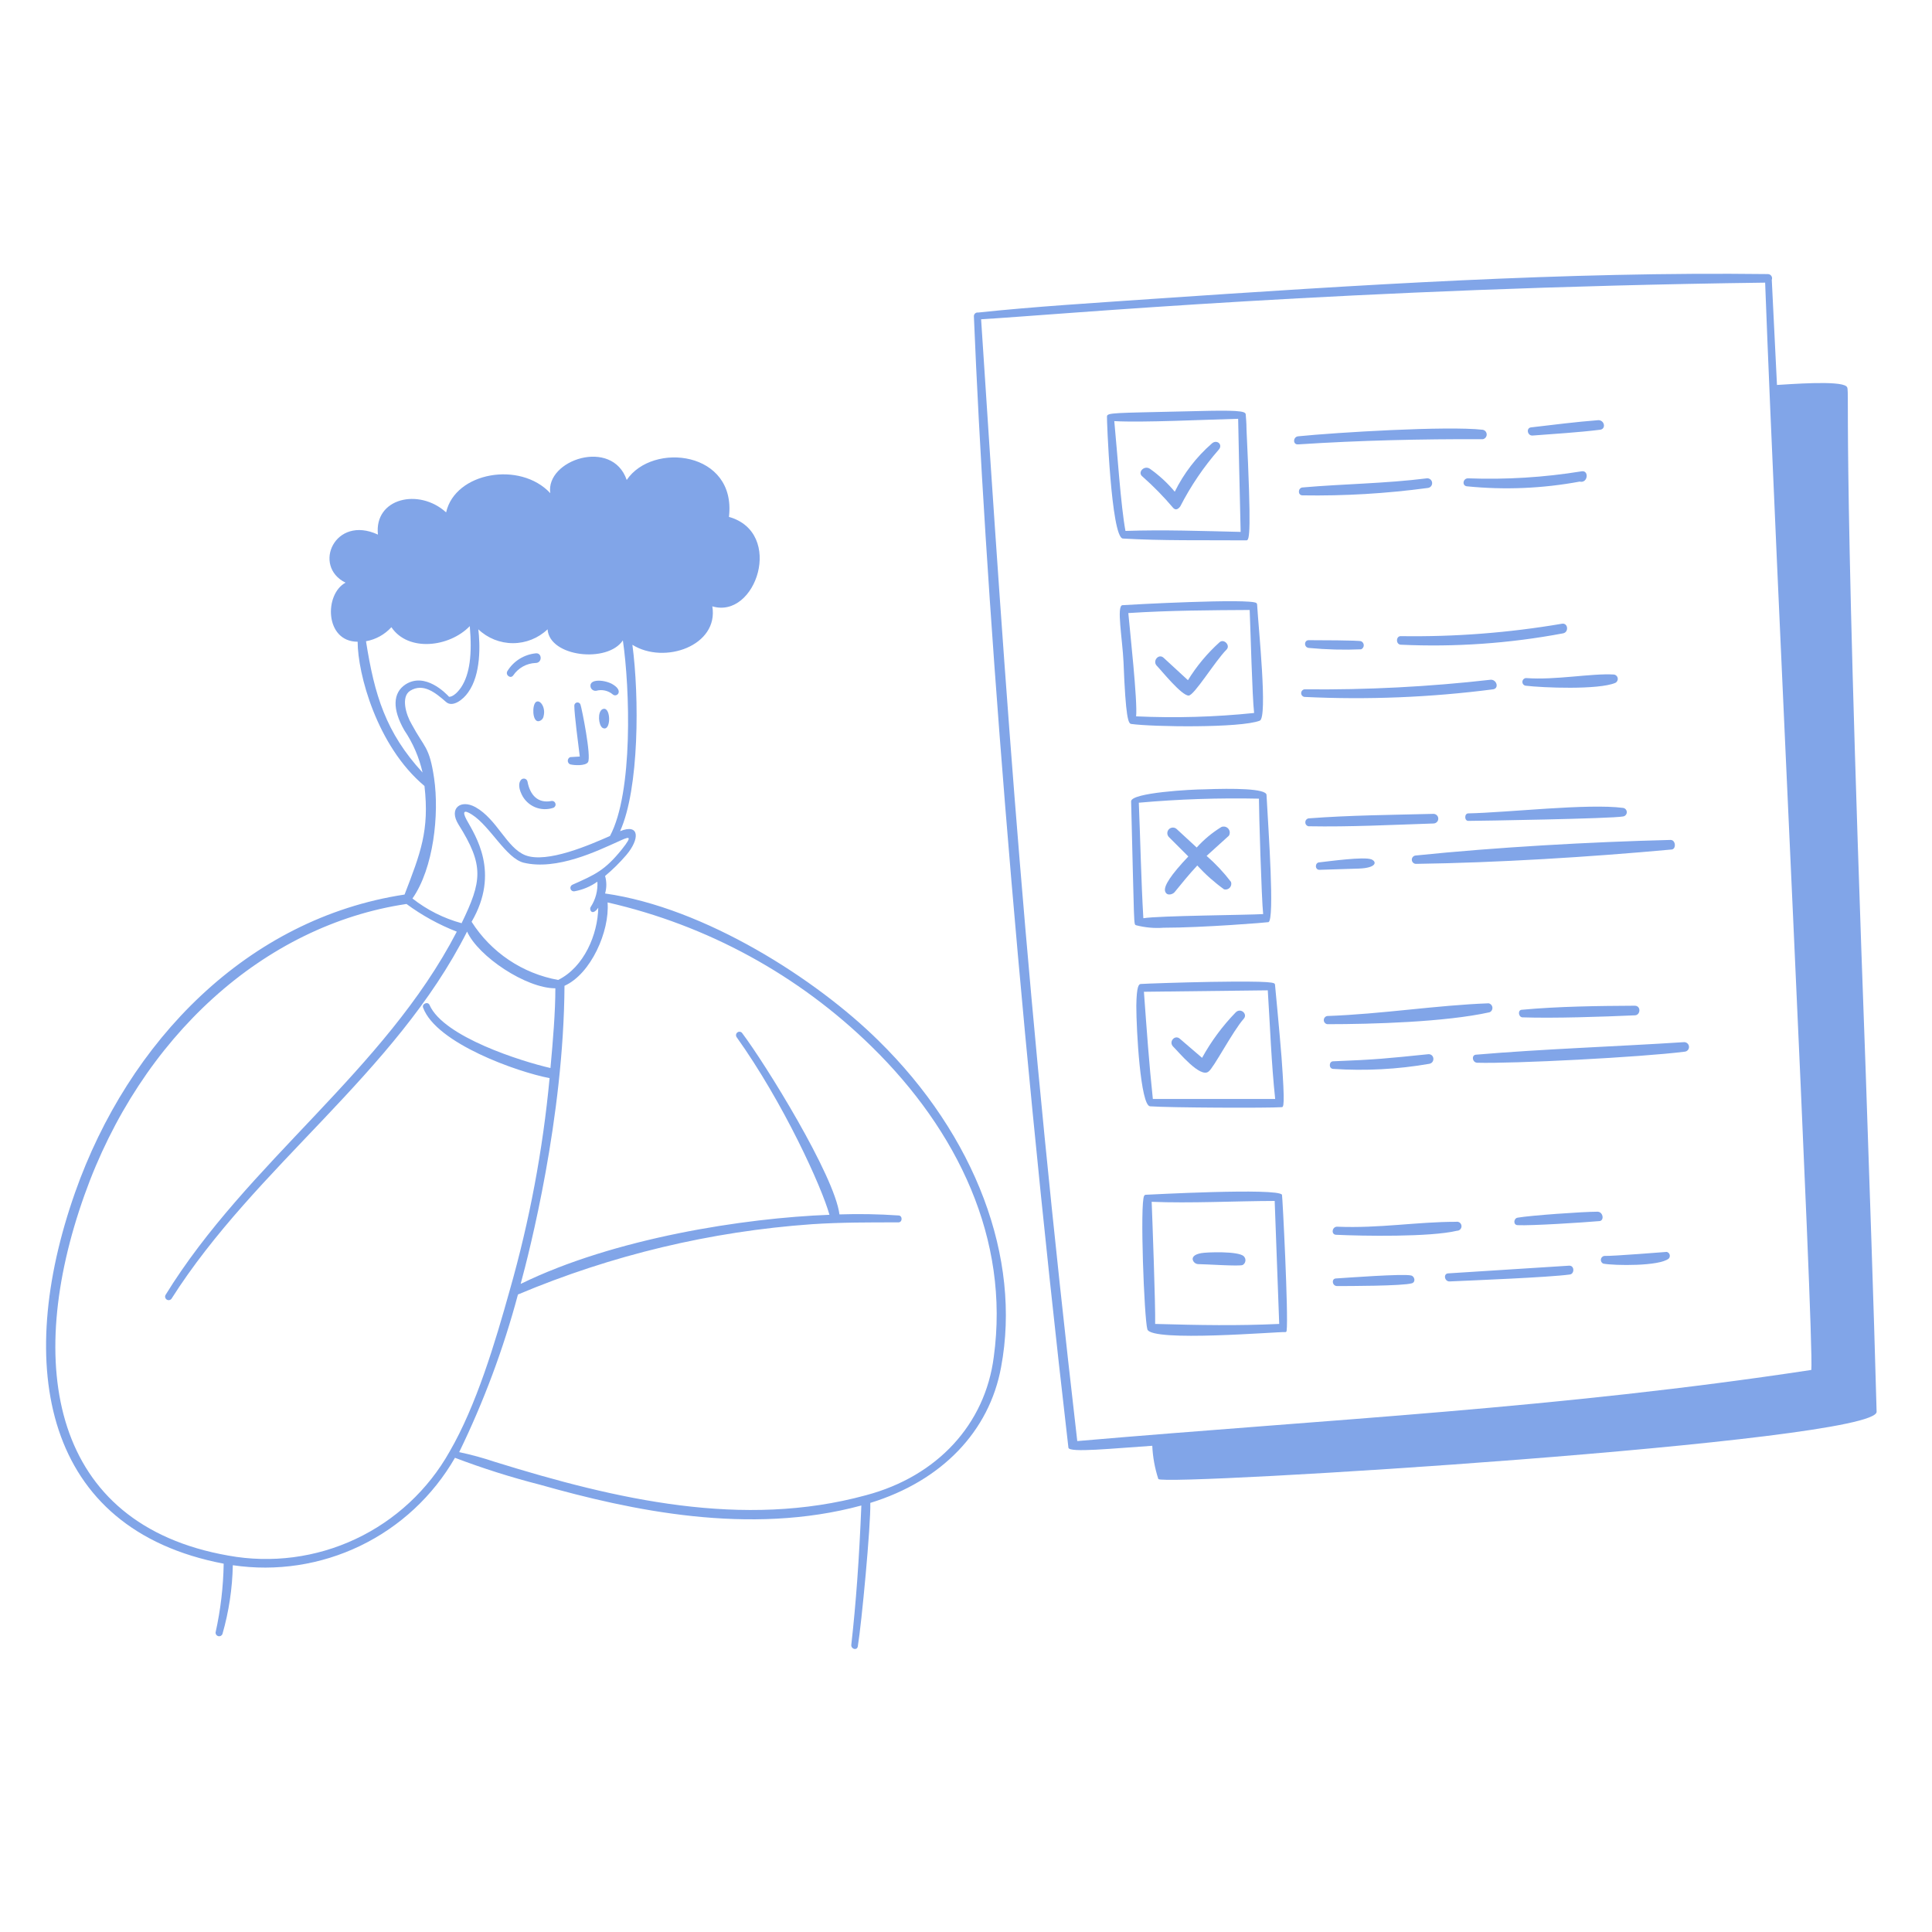 <svg width="154" height="154" viewBox="0 0 154 154" fill="none" xmlns="http://www.w3.org/2000/svg">
<path d="M117.037 64.835C116.715 64.835 116.715 65.433 117.037 65.433C117.803 65.433 128.481 65.256 129.378 65.08C129.46 65.068 129.534 65.027 129.588 64.964C129.642 64.901 129.672 64.822 129.672 64.739C129.672 64.656 129.642 64.576 129.588 64.514C129.534 64.451 129.46 64.41 129.378 64.398C126.565 64.03 120.134 64.773 117.037 64.835ZM121.314 80.488C120.961 80.488 121.023 81.078 121.36 81.093C123.859 81.178 127.753 81.047 130.306 80.932C130.773 80.932 130.827 80.166 130.306 80.166C127.446 80.181 124.181 80.219 121.314 80.488ZM121.644 54.049C121.569 54.053 121.499 54.083 121.445 54.134C121.391 54.185 121.358 54.255 121.351 54.329C121.345 54.403 121.365 54.477 121.409 54.537C121.453 54.597 121.517 54.639 121.59 54.655C122.962 54.824 127.416 55 128.757 54.433C128.826 54.399 128.882 54.343 128.916 54.275C128.95 54.206 128.961 54.128 128.947 54.053C128.934 53.978 128.896 53.909 128.839 53.857C128.783 53.805 128.711 53.773 128.635 53.766C126.856 53.658 124.005 54.226 121.644 54.049ZM112.89 68.859C119.359 68.767 126.688 68.315 133.219 67.717C133.625 67.717 133.586 66.951 133.165 66.951C126.741 67.111 119.237 67.533 112.851 68.192C112.763 68.197 112.68 68.237 112.621 68.303C112.562 68.37 112.532 68.456 112.537 68.545C112.542 68.633 112.582 68.716 112.648 68.775C112.714 68.834 112.801 68.864 112.89 68.859ZM122.165 34.717C123.966 34.579 125.768 34.472 127.531 34.257C128.037 34.203 127.906 33.491 127.408 33.491C125.614 33.629 123.821 33.858 122.042 34.066C121.628 34.111 121.743 34.748 122.165 34.717ZM111.648 50.707C111.265 50.707 111.249 51.359 111.648 51.389C115.981 51.591 120.324 51.288 124.587 50.485C125.07 50.401 124.993 49.634 124.503 49.718C120.257 50.442 115.954 50.773 111.648 50.707ZM125.913 38.389C126.58 38.55 126.68 37.461 126.067 37.569C123.075 38.054 120.042 38.241 117.014 38.128C116.607 38.128 116.515 38.718 116.929 38.764C119.927 39.065 122.952 38.939 125.913 38.389ZM109.31 68.499C108.712 68.269 105.952 68.652 105.178 68.737C104.803 68.737 104.787 69.342 105.178 69.334L108.313 69.235C109.762 69.181 109.754 68.675 109.31 68.499ZM112.476 101.668C111.832 101.514 107.256 101.859 106.504 101.905C106.106 101.905 106.182 102.518 106.581 102.511C107.393 102.511 111.847 102.511 112.552 102.288C112.867 102.181 112.759 101.729 112.476 101.668ZM106.497 98.425C108.651 98.525 113.986 98.617 116.14 98.103C116.19 98.103 116.24 98.092 116.286 98.071C116.332 98.05 116.373 98.02 116.406 97.983C116.439 97.945 116.465 97.901 116.48 97.853C116.495 97.805 116.501 97.754 116.495 97.704C116.49 97.654 116.474 97.606 116.449 97.562C116.424 97.519 116.39 97.481 116.349 97.451C116.308 97.422 116.262 97.401 116.213 97.391C116.163 97.38 116.112 97.38 116.063 97.39C112.913 97.39 109.992 97.919 106.589 97.781C106.182 97.766 106.075 98.402 106.497 98.425ZM113.932 84.796C114.392 84.711 114.354 84.029 113.871 84.029C110.467 84.374 109.754 84.459 106.267 84.596C105.929 84.596 105.891 85.179 106.267 85.202C108.829 85.372 111.402 85.236 113.932 84.796ZM118.654 79.974C114.484 80.127 110.153 80.833 105.799 80.986C105.721 80.998 105.65 81.037 105.599 81.097C105.548 81.157 105.52 81.233 105.52 81.312C105.52 81.391 105.548 81.467 105.599 81.526C105.65 81.586 105.721 81.626 105.799 81.638C109.41 81.638 115.22 81.469 118.738 80.687C118.812 80.654 118.873 80.599 118.913 80.53C118.952 80.46 118.969 80.379 118.959 80.299C118.95 80.22 118.915 80.145 118.86 80.087C118.805 80.028 118.733 79.989 118.654 79.974ZM132.858 99.789C132.797 99.789 128.589 100.134 127.868 100.111C127.8 100.124 127.737 100.158 127.69 100.208C127.642 100.259 127.613 100.323 127.605 100.392C127.597 100.461 127.612 100.531 127.647 100.591C127.682 100.651 127.735 100.698 127.799 100.725C128.658 100.886 132.276 100.947 133.019 100.318C133.057 100.277 133.083 100.227 133.095 100.172C133.107 100.118 133.105 100.062 133.089 100.008C133.073 99.955 133.043 99.907 133.002 99.868C132.962 99.83 132.912 99.803 132.858 99.789ZM134.215 83.071C128.903 83.416 122.97 83.615 117.681 84.067C117.267 84.067 117.343 84.688 117.742 84.711C120.601 84.796 130.773 84.275 134.284 83.83C134.334 83.826 134.383 83.812 134.428 83.789C134.472 83.766 134.512 83.734 134.544 83.696C134.576 83.657 134.6 83.613 134.615 83.564C134.629 83.516 134.634 83.466 134.629 83.416C134.619 83.316 134.57 83.223 134.493 83.159C134.415 83.094 134.316 83.062 134.215 83.071ZM114.262 65.64C114.363 65.64 114.461 65.599 114.533 65.527C114.605 65.456 114.645 65.358 114.645 65.256C114.645 65.155 114.605 65.057 114.533 64.985C114.461 64.913 114.363 64.873 114.262 64.873C110.958 64.957 107.623 64.98 104.297 65.233C104.225 65.249 104.161 65.289 104.115 65.346C104.069 65.403 104.045 65.474 104.045 65.548C104.045 65.621 104.069 65.692 104.115 65.749C104.161 65.806 104.225 65.846 104.297 65.862C107.639 65.923 110.958 65.747 114.262 65.64ZM127.331 96.585C126.166 96.585 121.966 96.884 120.969 97.061C120.647 97.114 120.601 97.643 120.969 97.658C122.05 97.712 126.228 97.444 127.439 97.337C127.906 97.352 127.807 96.585 127.331 96.585ZM125.093 100.886L115.458 101.499C115.021 101.499 115.128 102.166 115.557 102.143C117.428 102.058 123.445 101.821 125.131 101.591C125.507 101.545 125.515 100.886 125.093 100.886ZM118.194 34.257C115.366 33.935 106.489 34.472 103.476 34.778C103.062 34.817 103.032 35.461 103.476 35.422C108.428 35.1 113.25 34.993 118.202 35.008C118.288 34.99 118.366 34.942 118.421 34.873C118.476 34.804 118.506 34.718 118.505 34.63C118.504 34.541 118.473 34.456 118.416 34.388C118.359 34.32 118.281 34.274 118.194 34.257ZM119.014 54.946C119.497 54.877 119.321 54.18 118.838 54.18C113.904 54.742 108.94 54.998 103.975 54.946C103.903 54.958 103.837 54.995 103.79 55.05C103.742 55.106 103.716 55.176 103.716 55.249C103.716 55.322 103.742 55.393 103.79 55.448C103.837 55.504 103.903 55.54 103.975 55.552C108.996 55.794 114.029 55.591 119.014 54.946ZM113.81 38.895C113.86 38.89 113.909 38.875 113.954 38.851C113.998 38.828 114.038 38.795 114.07 38.756C114.102 38.717 114.126 38.672 114.14 38.623C114.155 38.574 114.16 38.523 114.154 38.473C114.15 38.423 114.135 38.374 114.111 38.329C114.087 38.284 114.055 38.245 114.016 38.213C113.976 38.181 113.931 38.157 113.883 38.142C113.834 38.128 113.783 38.123 113.733 38.128C110.352 38.55 107.148 38.565 103.814 38.856C103.461 38.895 103.423 39.47 103.814 39.485C107.156 39.539 110.497 39.342 113.81 38.895ZM104.312 51.029C103.929 51.029 103.921 51.635 104.358 51.65C105.734 51.78 107.117 51.816 108.497 51.757C108.559 51.73 108.612 51.684 108.649 51.627C108.686 51.57 108.706 51.504 108.706 51.435C108.706 51.367 108.686 51.301 108.649 51.244C108.612 51.187 108.559 51.141 108.497 51.114C108.359 51.037 105.017 51.029 104.312 51.029ZM94.745 55.444C95.19 55.444 96.838 52.716 97.766 51.78C98.103 51.443 97.551 50.876 97.206 51.198C96.228 52.08 95.382 53.096 94.692 54.218L92.752 52.432C92.354 52.064 91.84 52.693 92.208 53.068C92.576 53.444 94.178 55.444 94.745 55.444ZM89.502 42.927C92.645 43.111 95.911 43.049 99.36 43.072C99.605 43.072 99.751 42.39 99.36 34.249C99.36 33.659 99.306 33.222 99.299 33.061C99.301 33.038 99.298 33.014 99.29 32.991C99.282 32.969 99.269 32.948 99.253 32.931C99.03 32.693 97.582 32.709 94.324 32.793C88.843 32.923 88.237 32.885 88.237 33.199C88.214 33.261 88.559 42.835 89.502 42.927ZM89.717 42.359C89.334 40.313 89.058 35.989 88.82 33.567C91.051 33.697 96.133 33.445 98.693 33.383C98.693 33.383 98.831 40.198 98.892 42.398C95.888 42.329 92.752 42.214 89.686 42.321L89.717 42.359Z" fill="#81A5E8"/>
<path d="M100.417 57.445C101.061 57.192 100.31 50.048 100.203 48.17C100.197 48.131 100.178 48.096 100.149 48.07C99.689 47.672 89.962 48.201 89.471 48.239C88.98 48.277 89.471 50.945 89.555 52.762C89.731 57.284 89.939 57.675 90.168 57.706C91.84 57.944 98.884 58.043 100.417 57.445ZM89.939 48.867C93.258 48.653 96.623 48.638 99.612 48.622C99.689 50.416 99.812 55.468 99.965 56.832C96.841 57.155 93.697 57.245 90.559 57.1C90.69 55.958 90.053 50.163 89.939 48.867ZM96.178 68.223L97.957 66.613C98.008 66.525 98.031 66.424 98.022 66.322C98.012 66.221 97.971 66.125 97.904 66.049C97.837 65.972 97.747 65.919 97.648 65.896C97.549 65.874 97.445 65.883 97.351 65.923C96.623 66.372 95.962 66.921 95.389 67.556L93.794 66.084C93.708 66.004 93.593 65.961 93.475 65.966C93.357 65.97 93.246 66.021 93.166 66.107C93.085 66.194 93.043 66.308 93.047 66.426C93.051 66.544 93.102 66.656 93.189 66.736L94.722 68.269C93.342 69.725 92.736 70.638 92.874 71.052C93.012 71.465 93.511 71.281 93.641 71.097C94.177 70.438 94.783 69.687 95.435 68.99C96.081 69.695 96.797 70.332 97.573 70.891C97.653 70.911 97.738 70.91 97.817 70.887C97.897 70.864 97.968 70.82 98.025 70.759C98.081 70.699 98.12 70.624 98.138 70.544C98.156 70.463 98.151 70.379 98.125 70.3C97.548 69.544 96.896 68.848 96.178 68.223ZM96.585 35.361C95.36 36.432 94.36 37.734 93.641 39.194C93.064 38.502 92.399 37.889 91.663 37.369C91.211 37.055 90.628 37.653 91.073 37.99C91.947 38.763 92.765 39.598 93.518 40.489C93.718 40.696 93.909 40.589 94.078 40.367C94.913 38.74 95.942 37.221 97.144 35.844C97.512 35.438 96.983 34.985 96.585 35.361ZM96.339 85.409C96.738 85.133 98.256 82.205 99.137 81.208C99.482 80.825 98.884 80.296 98.493 80.702C97.444 81.784 96.544 83 95.818 84.32L94.032 82.787C93.641 82.458 93.12 83.048 93.526 83.439C93.932 83.83 95.68 85.976 96.339 85.409ZM102.188 95.236C101.897 94.661 91.41 95.236 91.311 95.236C91.288 95.239 91.266 95.247 91.247 95.261C91.228 95.274 91.213 95.292 91.203 95.313C90.851 95.88 91.203 105.102 91.456 105.96C91.755 107.003 101.92 106.136 102.426 106.182C102.441 106.186 102.457 106.186 102.472 106.182C102.487 106.179 102.501 106.172 102.514 106.163C102.526 106.153 102.537 106.141 102.544 106.128C102.551 106.114 102.555 106.098 102.556 106.083C102.717 104.91 102.226 95.313 102.188 95.236ZM91.801 95.796C94.867 95.926 98.493 95.734 101.605 95.727C101.651 97.007 101.927 104.519 101.966 105.531C98.562 105.684 95.703 105.631 92.077 105.531C92.115 104.251 91.847 96.961 91.801 95.819V95.796Z" fill="#81A5E8"/>
<path d="M95.505 100.763C96.049 100.763 98.832 100.955 99.054 100.832C99.113 100.799 99.163 100.752 99.201 100.696C99.238 100.641 99.262 100.577 99.271 100.51C99.28 100.443 99.274 100.375 99.252 100.311C99.23 100.248 99.194 100.19 99.146 100.142C98.74 99.713 96.172 99.805 95.743 99.889C95.16 99.996 95.053 100.219 95.068 100.387C95.088 100.49 95.143 100.582 95.222 100.65C95.301 100.719 95.401 100.758 95.505 100.763ZM96.54 78.265C94.026 78.311 91.381 78.403 90.944 78.433C90.775 78.433 90.599 78.579 90.576 80.174C90.576 82.082 90.906 88.13 91.672 88.184C93.205 88.299 101.131 88.33 102.151 88.253C102.312 88.253 102.442 88.253 102.151 84.267C101.99 82.213 101.63 78.479 101.63 78.479C101.599 78.326 101.584 78.188 96.54 78.265ZM101.055 78.939C101.239 81.799 101.338 84.727 101.645 87.601H91.894C91.596 84.834 91.396 81.983 91.182 79.054L101.055 78.939ZM92.753 73.949C95.865 73.949 101.07 73.528 101.116 73.504C101.607 73.251 101.116 66.33 100.955 63.371C100.955 62.842 98.249 62.834 96.003 62.918C95.022 62.918 90.147 63.179 90.162 63.877C90.423 74.141 90.361 73.642 90.553 73.75C91.27 73.937 92.014 74.004 92.753 73.949ZM91.136 73.183C90.959 70.162 90.898 66.958 90.775 63.984C93.959 63.701 97.155 63.594 100.35 63.662C100.35 64.712 100.557 71.695 100.687 72.861C99.552 72.937 92.324 72.991 91.159 73.19L91.136 73.183Z" fill="#81A5E8"/>
<path d="M148.711 85.294C146.703 30.662 147.546 31.122 147.178 30.8C146.657 30.309 142.632 30.631 141.643 30.685L141.229 22.307C141.249 22.256 141.256 22.201 141.251 22.148C141.245 22.094 141.226 22.042 141.196 21.997C141.166 21.952 141.125 21.914 141.078 21.888C141.03 21.862 140.977 21.848 140.923 21.847C124.825 21.647 108.26 22.713 91.649 23.84C87.172 24.154 82.519 24.43 77.966 24.913C77.923 24.906 77.88 24.909 77.838 24.921C77.797 24.933 77.759 24.954 77.727 24.983C77.694 25.011 77.669 25.047 77.652 25.086C77.635 25.126 77.627 25.169 77.629 25.212C78.472 45.679 80.925 78.763 85.164 115.396C85.21 115.818 88.705 115.45 91.848 115.243C91.889 116.145 92.052 117.037 92.331 117.895C92.791 118.478 149.654 114.952 149.585 112.53C149.339 103.431 149.01 94.217 148.711 85.294ZM144.403 109.195C124.243 112.261 106.114 113.12 85.869 114.868C81.86 80.135 80.212 56.311 78.204 25.45C84.428 25.081 107.448 22.966 140.7 22.529C141.528 44.812 144.61 106.742 144.38 109.195H144.403ZM48.178 56.495C47.657 56.495 47.664 57.507 47.91 57.89C47.938 57.946 47.982 57.993 48.036 58.024C48.091 58.055 48.153 58.07 48.216 58.066C48.684 58.013 48.661 56.548 48.178 56.495ZM45.441 60.925C45.771 61.01 46.66 61.063 46.867 60.757C47.158 60.328 46.369 56.433 46.269 56.157C46.249 56.101 46.209 56.054 46.157 56.024C46.105 55.995 46.044 55.984 45.985 55.995C45.926 56.006 45.873 56.038 45.835 56.085C45.797 56.131 45.777 56.19 45.779 56.249C45.779 56.947 46.093 59.316 46.215 60.304L45.449 60.35C45.393 60.374 45.345 60.414 45.311 60.465C45.277 60.515 45.259 60.575 45.258 60.636C45.257 60.696 45.274 60.756 45.306 60.808C45.339 60.859 45.386 60.9 45.441 60.925ZM47.526 55.061C47.753 54.999 47.992 54.993 48.221 55.044C48.451 55.095 48.665 55.201 48.845 55.353C49.144 55.621 49.719 55.107 48.898 54.586C48.308 54.187 46.928 54.05 47.074 54.755C47.098 54.853 47.157 54.939 47.241 54.995C47.325 55.052 47.426 55.076 47.526 55.061Z" fill="#81A5E8"/>
<path d="M70.001 82.925C65.072 78.066 56.203 72.355 48.231 71.22C48.363 70.764 48.363 70.281 48.231 69.825C48.838 69.318 49.402 68.761 49.917 68.162C51.014 66.874 50.991 65.617 49.427 66.253C50.96 62.865 50.96 55.521 50.408 51.397C52.976 52.999 57.307 51.459 56.778 48.331C60.266 49.381 62.535 42.452 58.104 41.202C58.725 35.959 52.01 35.2 49.956 38.259C48.798 34.878 43.478 36.657 43.862 39.309C41.462 36.733 36.281 37.63 35.56 40.842C33.391 38.872 29.811 39.707 30.125 42.613C26.691 41.018 24.874 45.127 27.542 46.445C25.832 47.365 25.886 51.152 28.508 51.152C28.508 53.682 30.041 59.477 33.835 62.65C34.241 66.199 33.513 68.016 32.248 71.305C19.738 73.206 10.241 82.964 5.979 95.068C1.119 108.865 3.426 121.897 17.83 124.641C17.8 126.482 17.584 128.316 17.186 130.114C17.178 130.182 17.196 130.25 17.235 130.306C17.274 130.362 17.332 130.402 17.398 130.419C17.464 130.436 17.534 130.428 17.595 130.398C17.656 130.367 17.704 130.315 17.73 130.252C18.243 128.466 18.521 126.621 18.558 124.764C22.028 125.279 25.573 124.738 28.731 123.211C31.889 121.684 34.515 119.241 36.265 116.201C38.484 117.044 40.749 117.761 43.049 118.348C50.285 120.394 59.722 122.426 68.659 120.003C68.483 124.288 68.238 127.723 67.855 131.134C67.855 131.471 68.322 131.571 68.376 131.233C68.675 129.44 69.418 121.567 69.372 119.796C75.06 118.049 78.862 114.101 79.797 108.973C81.43 100.28 77.751 90.522 70.001 82.925ZM37.446 49.91C37.645 52.148 37.446 53.743 36.763 54.778C36.51 55.153 36.127 55.544 35.797 55.544C35.545 55.268 33.889 53.551 32.325 54.555C31.306 55.222 31.26 56.518 32.225 58.204C32.916 59.228 33.41 60.372 33.682 61.577C30.746 58.388 29.849 55.399 29.174 51.114C29.954 50.973 30.665 50.58 31.198 49.994C32.54 51.987 35.821 51.589 37.446 49.91ZM32.693 55.061C33.728 54.425 34.686 55.192 35.56 55.958C36.074 56.41 36.917 55.774 37.315 55.192C38.358 53.751 38.266 51.359 38.128 50.163C38.872 50.872 39.86 51.267 40.887 51.267C41.915 51.267 42.903 50.872 43.647 50.163C43.8 52.371 48.43 52.877 49.649 51.045C50.209 54.877 50.477 63.164 48.622 66.636C47.089 67.311 43.601 68.852 41.869 68.169C40.382 67.579 39.63 65.31 37.898 64.337C36.733 63.693 35.736 64.421 36.549 65.724C38.603 68.99 38.419 70.231 36.794 73.589C35.37 73.201 34.038 72.531 32.877 71.619C34.563 69.204 35.023 64.896 34.602 62.029C34.226 59.477 33.835 59.63 32.823 57.744C32.356 56.97 31.942 55.537 32.693 55.061ZM45.625 70.523C45.564 70.551 45.515 70.601 45.488 70.662C45.461 70.724 45.458 70.794 45.478 70.858C45.499 70.922 45.542 70.976 45.601 71.011C45.659 71.045 45.727 71.057 45.793 71.044C46.451 70.926 47.074 70.665 47.618 70.277C47.662 70.992 47.474 71.702 47.081 72.301C46.943 72.493 47.188 73.068 47.687 72.355C47.648 74.47 46.568 77.084 44.49 78.112C43.082 77.857 41.742 77.314 40.555 76.515C39.368 75.717 38.358 74.681 37.591 73.474C39.891 69.534 37.867 66.575 37.193 65.348C36.817 64.643 37.009 64.536 37.622 64.934C39.071 65.854 40.343 68.422 41.746 68.767C44.391 69.403 47.648 67.809 49.243 67.096C50.071 66.721 50.554 66.468 49.557 67.717C48.223 69.365 47.464 69.71 45.625 70.523ZM13.184 103.239C13.157 103.301 13.152 103.372 13.172 103.437C13.192 103.502 13.235 103.558 13.292 103.594C13.35 103.631 13.419 103.645 13.486 103.635C13.554 103.624 13.615 103.59 13.66 103.538C20.382 92.944 31.505 85.593 37.231 74.256C38.12 76.234 41.922 78.778 44.268 78.778C44.268 80.687 44.076 82.956 43.877 85.133C41.577 84.604 35.361 82.657 34.241 80.112C34.111 79.798 33.605 80.013 33.728 80.327C34.778 83.171 41.263 85.455 43.808 85.938C43.27 91.666 42.206 97.331 40.627 102.863C39.469 107.003 37.982 112.008 35.836 115.711C34.125 118.755 31.506 121.189 28.346 122.674C25.186 124.16 21.641 124.622 18.205 123.997C4.055 121.514 1.924 108.75 6.73 95.267C11.222 82.634 21.057 73.742 32.402 72.056C33.635 72.965 34.983 73.707 36.411 74.263C30.662 85.355 19.7 92.638 13.184 103.239ZM41.286 103.185C48.735 100.046 56.649 98.153 64.712 97.582C67.011 97.429 69.311 97.436 71.611 97.436C71.948 97.436 71.956 96.884 71.611 96.884C70.047 96.776 68.478 96.748 66.912 96.8C66.536 93.734 61.009 84.788 59.131 82.312C59.083 82.267 59.02 82.24 58.954 82.237C58.888 82.234 58.823 82.255 58.771 82.296C58.719 82.337 58.684 82.395 58.671 82.46C58.658 82.525 58.669 82.592 58.702 82.65C62.466 87.923 65.509 94.638 66.115 96.831C59.377 97.084 48.982 98.678 41.501 102.342C42.206 99.759 44.935 89.104 44.996 78.579C47.104 77.636 48.607 74.225 48.43 71.933C56.378 73.743 63.668 77.724 69.487 83.431C76.317 90.123 80.503 98.762 79.215 108.153C78.533 113.518 74.723 117.673 69.035 119.183C59.231 121.866 49.143 119.536 39.462 116.531C38.524 116.216 37.57 115.954 36.602 115.749C38.562 111.72 40.13 107.513 41.286 103.185Z" fill="#81A5E8"/>
<path d="M40.91 53.835C41.109 53.542 41.373 53.3 41.682 53.128C41.991 52.956 42.336 52.86 42.689 52.846C43.248 52.846 43.218 52.003 42.689 52.079C42.234 52.127 41.795 52.279 41.407 52.522C41.019 52.765 40.692 53.093 40.451 53.482C40.251 53.797 40.696 54.141 40.91 53.835ZM42.719 55.958C42.405 56.211 42.428 57.491 42.904 57.491C43.012 57.48 43.114 57.432 43.192 57.355C43.27 57.279 43.319 57.178 43.333 57.07C43.509 56.403 43.057 55.721 42.719 55.958ZM42.045 62.29C42.031 62.23 41.998 62.176 41.952 62.135C41.906 62.094 41.848 62.069 41.787 62.062C41.725 62.055 41.664 62.068 41.61 62.098C41.556 62.127 41.512 62.173 41.485 62.228C41.409 62.336 41.263 62.665 41.585 63.332C41.804 63.786 42.181 64.145 42.645 64.34C43.11 64.534 43.63 64.552 44.107 64.39C44.172 64.365 44.224 64.316 44.256 64.254C44.287 64.192 44.294 64.12 44.276 64.053C44.258 63.986 44.216 63.928 44.158 63.89C44.1 63.852 44.03 63.836 43.961 63.846C42.873 64.061 42.244 63.371 42.045 62.29Z" fill="#81A5E8"/>
</svg>
